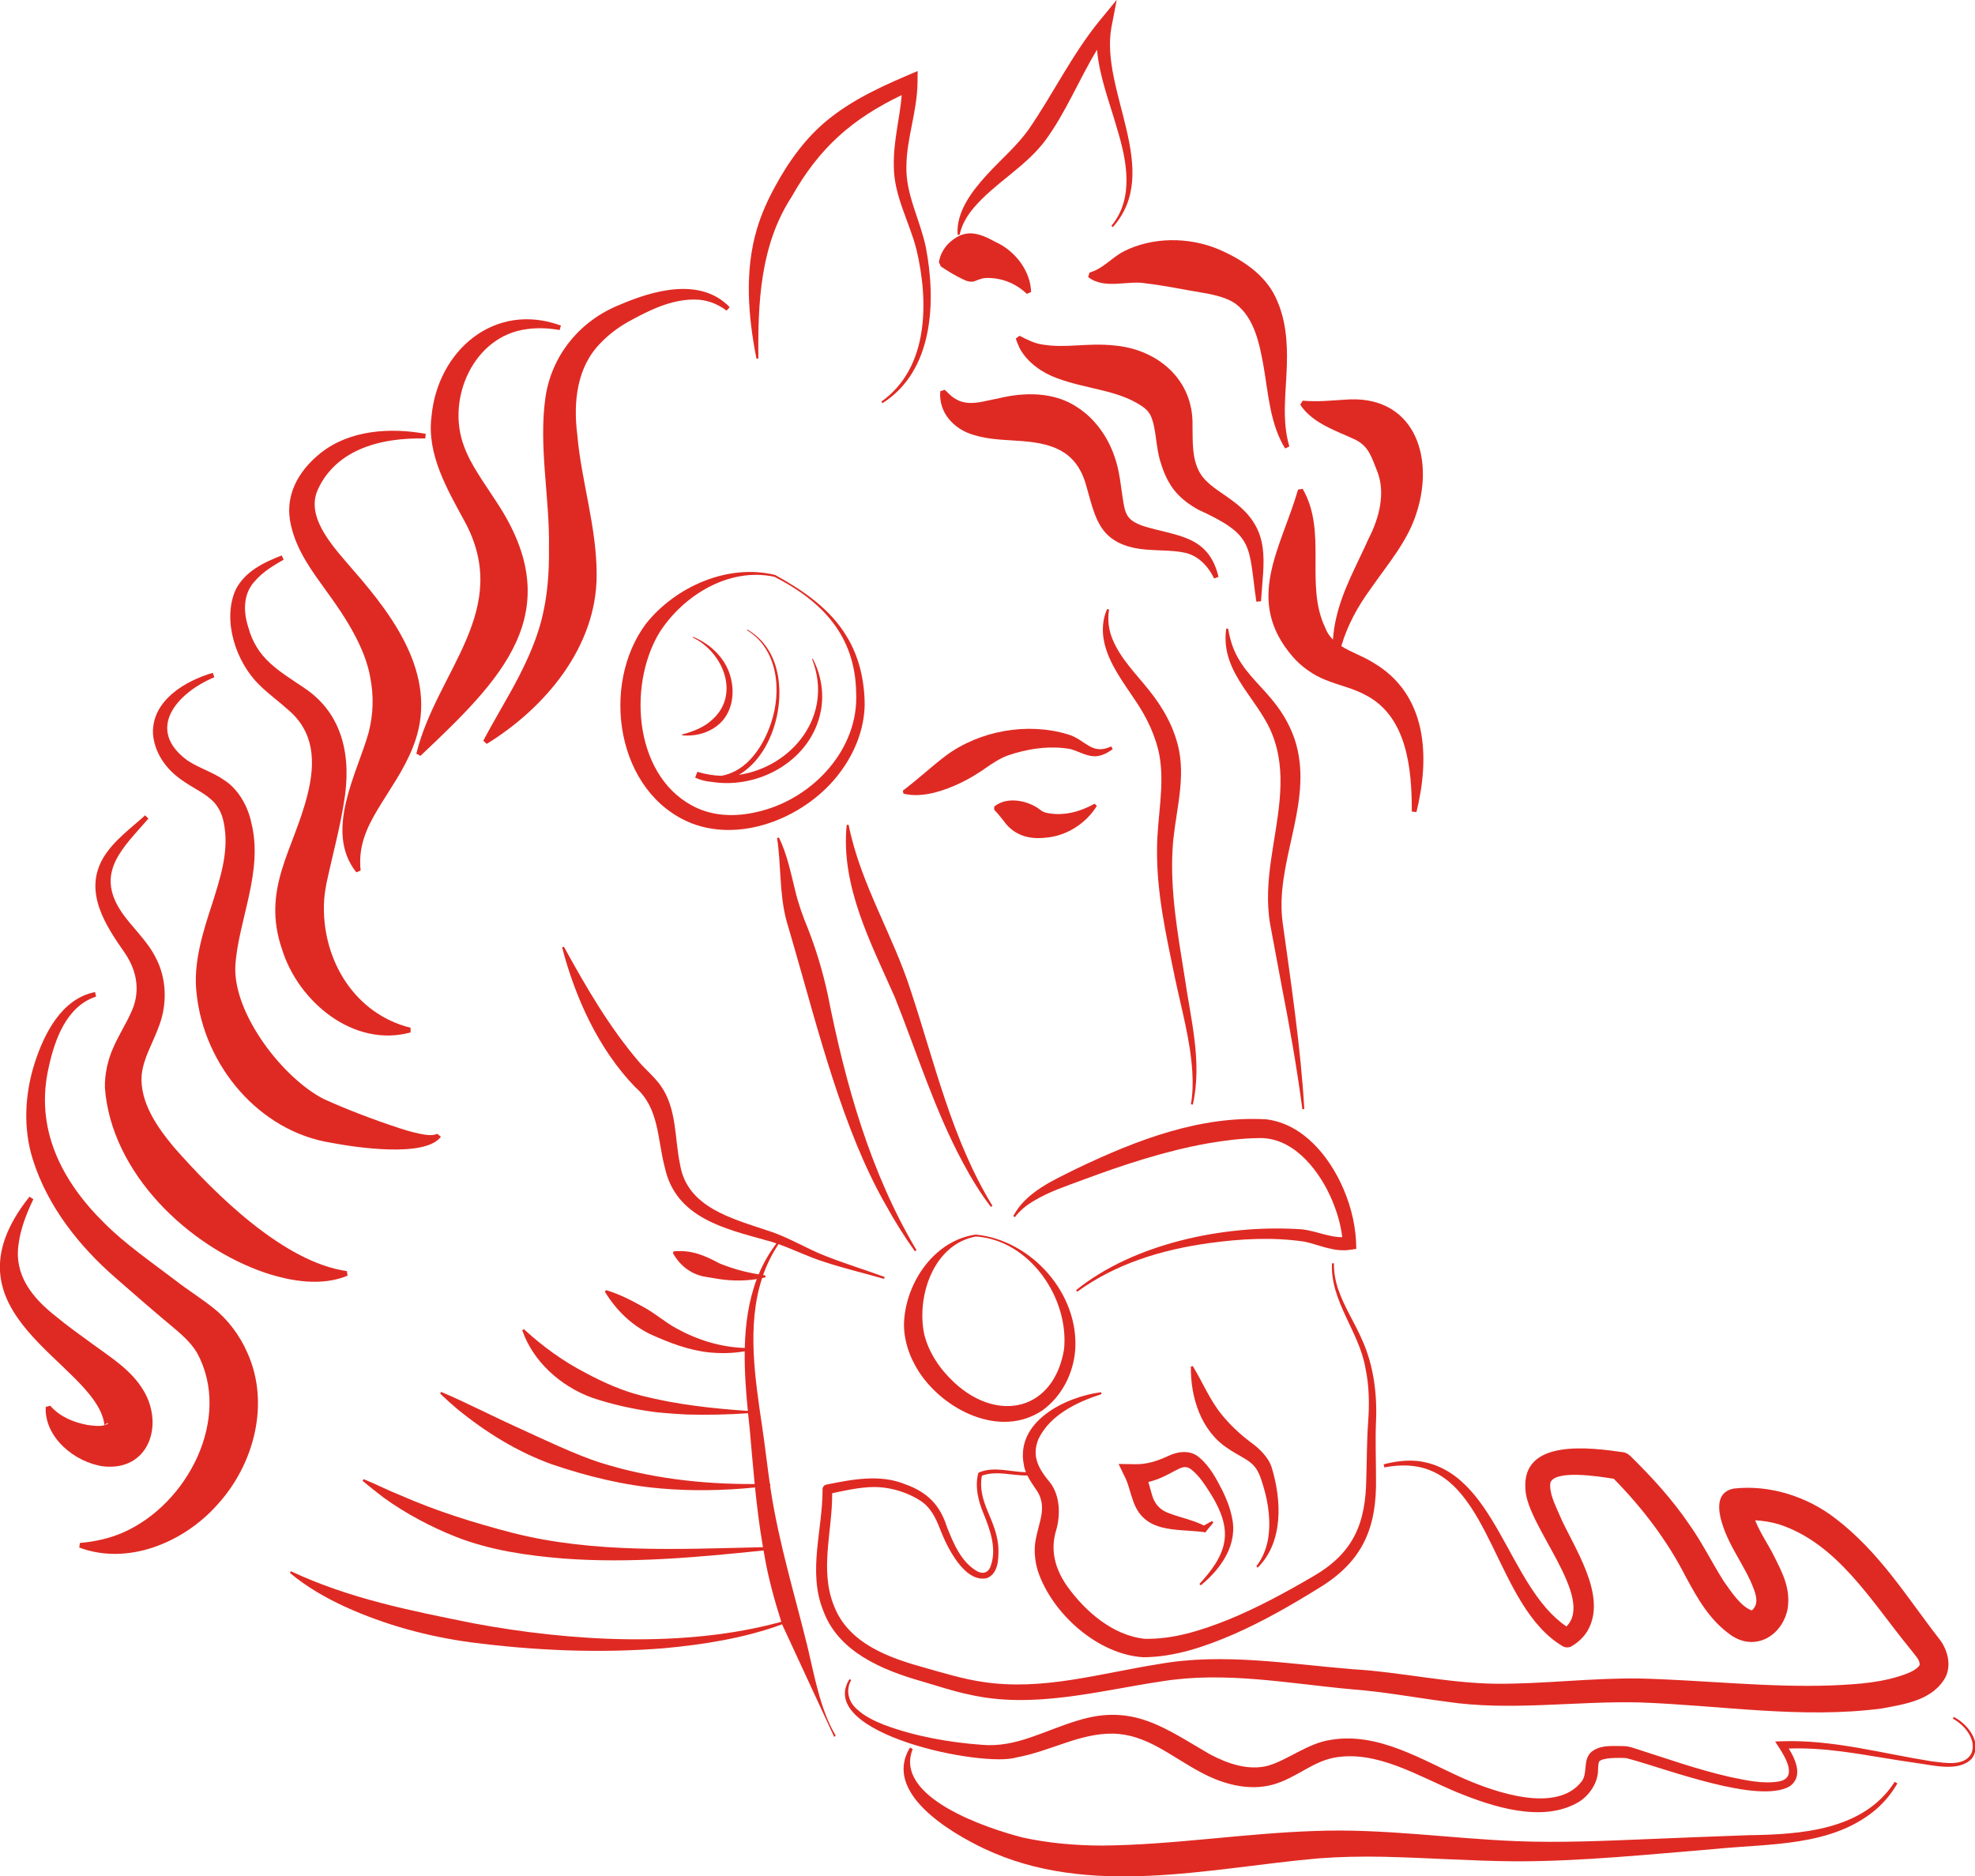 <?xml version="1.0" encoding="UTF-8" standalone="no"?>
<!-- Created with Inkscape (http://www.inkscape.org/) -->

<svg
   width="47.695mm"
   height="45.318mm"
   viewBox="0 0 47.695 45.318"
   version="1.1"
   id="svg1"
   inkscape:version="1.3 (0e150ed6c4, 2023-07-21)"
   sodipodi:docname="horse.svg"
   xmlns:inkscape="http://www.inkscape.org/namespaces/inkscape"
   xmlns:sodipodi="http://sodipodi.sourceforge.net/DTD/sodipodi-0.dtd"
   xmlns="http://www.w3.org/2000/svg"
   xmlns:svg="http://www.w3.org/2000/svg">
  <sodipodi:namedview
     id="namedview1"
     pagecolor="#505050"
     bordercolor="#ffffff"
     borderopacity="1"
     inkscape:showpageshadow="0"
     inkscape:pageopacity="0"
     inkscape:pagecheckerboard="1"
     inkscape:deskcolor="#505050"
     inkscape:document-units="mm"
     inkscape:zoom="1.617789"
     inkscape:cx="372.42187"
     inkscape:cy="433.30743"
     inkscape:window-width="3840"
     inkscape:window-height="2054"
     inkscape:window-x="-11"
     inkscape:window-y="-11"
     inkscape:window-maximized="1"
     inkscape:current-layer="layer1" />
  <defs
     id="defs1">
    <clipPath
       clipPathUnits="userSpaceOnUse"
       id="clipPath317">
      <path
         d="M 33,825 H 645 V 33 H 33 Z"
         transform="translate(-502.097,-142.106)"
         id="path317" />
    </clipPath>
    <clipPath
       clipPathUnits="userSpaceOnUse"
       id="clipPath319">
      <path
         d="M 33,825 H 645 V 33 H 33 Z"
         transform="translate(-516.101,-151.949)"
         id="path319" />
    </clipPath>
    <clipPath
       clipPathUnits="userSpaceOnUse"
       id="clipPath321">
      <path
         d="M 33,825 H 645 V 33 H 33 Z"
         transform="translate(-533.628,-154.332)"
         id="path321" />
    </clipPath>
    <clipPath
       clipPathUnits="userSpaceOnUse"
       id="clipPath323">
      <path
         d="M 33,825 H 645 V 33 H 33 Z"
         transform="translate(-552.353,-153.341)"
         id="path323" />
    </clipPath>
    <clipPath
       clipPathUnits="userSpaceOnUse"
       id="clipPath325">
      <path
         d="M 33,825 H 645 V 33 H 33 Z"
         transform="translate(-584.91,-160.445)"
         id="path325" />
    </clipPath>
    <clipPath
       clipPathUnits="userSpaceOnUse"
       id="clipPath327">
      <path
         d="M 33,825 H 645 V 33 H 33 Z"
         transform="translate(-588.19,-153.992)"
         id="path327" />
    </clipPath>
    <clipPath
       clipPathUnits="userSpaceOnUse"
       id="clipPath329">
      <path
         d="M 33,825 H 645 V 33 H 33 Z"
         transform="translate(-534.037,-131.626)"
         id="path329" />
    </clipPath>
    <clipPath
       clipPathUnits="userSpaceOnUse"
       id="clipPath331">
      <path
         d="M 33,825 H 645 V 33 H 33 Z"
         transform="translate(-552.691,-131.495)"
         id="path331" />
    </clipPath>
    <clipPath
       clipPathUnits="userSpaceOnUse"
       id="clipPath333">
      <path
         d="M 33,825 H 645 V 33 H 33 Z"
         transform="translate(-572.218,-133.765)"
         id="path333" />
    </clipPath>
    <clipPath
       clipPathUnits="userSpaceOnUse"
       id="clipPath335">
      <path
         d="M 33,825 H 645 V 33 H 33 Z"
         transform="translate(-585.036,-139.216)"
         id="path335" />
    </clipPath>
    <clipPath
       clipPathUnits="userSpaceOnUse"
       id="clipPath337">
      <path
         d="M 33,825 H 645 V 33 H 33 Z"
         transform="translate(-536.258,-142.611)"
         id="path337" />
    </clipPath>
    <clipPath
       clipPathUnits="userSpaceOnUse"
       id="clipPath339">
      <path
         d="M 33,825 H 645 V 33 H 33 Z"
         transform="translate(-513.4,-153.183)"
         id="path339" />
    </clipPath>
    <clipPath
       clipPathUnits="userSpaceOnUse"
       id="clipPath341">
      <path
         d="M 33,825 H 645 V 33 H 33 Z"
         transform="translate(-517.631,-135.799)"
         id="path341" />
    </clipPath>
    <clipPath
       clipPathUnits="userSpaceOnUse"
       id="clipPath189">
      <path
         d="M 33,825 H 645 V 33 H 33 Z"
         transform="translate(-145.68,-679.103)"
         id="path189" />
    </clipPath>
    <clipPath
       clipPathUnits="userSpaceOnUse"
       id="clipPath191">
      <path
         d="M 33,825 H 645 V 33 H 33 Z"
         transform="translate(-140.103,-675.676)"
         id="path191" />
    </clipPath>
    <clipPath
       clipPathUnits="userSpaceOnUse"
       id="clipPath193">
      <path
         d="M 33,825 H 645 V 33 H 33 Z"
         transform="translate(-146.166,-701.385)"
         id="path193" />
    </clipPath>
    <clipPath
       clipPathUnits="userSpaceOnUse"
       id="clipPath195">
      <path
         d="M 33,825 H 645 V 33 H 33 Z"
         transform="translate(-149.286,-703.375)"
         id="path195" />
    </clipPath>
    <clipPath
       clipPathUnits="userSpaceOnUse"
       id="clipPath197">
      <path
         d="M 33,825 H 645 V 33 H 33 Z"
         transform="translate(-137.718,-731.347)"
         id="path197" />
    </clipPath>
    <clipPath
       clipPathUnits="userSpaceOnUse"
       id="clipPath199">
      <path
         d="M 33,825 H 645 V 33 H 33 Z"
         transform="translate(-133.086,-729.032)"
         id="path199" />
    </clipPath>
    <clipPath
       clipPathUnits="userSpaceOnUse"
       id="clipPath201">
      <path
         d="M 33,825 H 645 V 33 H 33 Z"
         transform="translate(-131.055,-723.974)"
         id="path201" />
    </clipPath>
    <clipPath
       clipPathUnits="userSpaceOnUse"
       id="clipPath203">
      <path
         d="M 33,825 H 645 V 33 H 33 Z"
         transform="translate(-127.939,-696.75)"
         id="path203" />
    </clipPath>
    <clipPath
       clipPathUnits="userSpaceOnUse"
       id="clipPath205">
      <path
         d="M 33,825 H 645 V 33 H 33 Z"
         transform="translate(-114.361,-714.473)"
         id="path205" />
    </clipPath>
    <clipPath
       clipPathUnits="userSpaceOnUse"
       id="clipPath207">
      <path
         d="M 33,825 H 645 V 33 H 33 Z"
         transform="translate(-132.844,-686.944)"
         id="path207" />
    </clipPath>
    <clipPath
       clipPathUnits="userSpaceOnUse"
       id="clipPath209">
      <path
         d="M 33,825 H 645 V 33 H 33 Z"
         transform="translate(-113.023,-739.81)"
         id="path209" />
    </clipPath>
    <clipPath
       clipPathUnits="userSpaceOnUse"
       id="clipPath211">
      <path
         d="M 33,825 H 645 V 33 H 33 Z"
         transform="translate(-156.963,-723.705)"
         id="path211" />
    </clipPath>
    <clipPath
       clipPathUnits="userSpaceOnUse"
       id="clipPath213">
      <path
         d="M 33,825 H 645 V 33 H 33 Z"
         transform="translate(-147.974,-748.6)"
         id="path213" />
    </clipPath>
    <clipPath
       clipPathUnits="userSpaceOnUse"
       id="clipPath215">
      <path
         d="M 33,825 H 645 V 33 H 33 Z"
         transform="translate(-136.183,-763.756)"
         id="path215" />
    </clipPath>
    <clipPath
       clipPathUnits="userSpaceOnUse"
       id="clipPath217">
      <path
         d="M 33,825 H 645 V 33 H 33 Z"
         transform="translate(-120.411,-751.7)"
         id="path217" />
    </clipPath>
    <clipPath
       clipPathUnits="userSpaceOnUse"
       id="clipPath219">
      <path
         d="M 33,825 H 645 V 33 H 33 Z"
         transform="translate(-131.312,-755.723)"
         id="path219" />
    </clipPath>
    <clipPath
       clipPathUnits="userSpaceOnUse"
       id="clipPath221">
      <path
         d="M 33,825 H 645 V 33 H 33 Z"
         transform="translate(-124.672,-752.618)"
         id="path221" />
    </clipPath>
    <clipPath
       clipPathUnits="userSpaceOnUse"
       id="clipPath223">
      <path
         d="M 33,825 H 645 V 33 H 33 Z"
         transform="translate(-128.171,-762.726)"
         id="path223" />
    </clipPath>
    <clipPath
       clipPathUnits="userSpaceOnUse"
       id="clipPath225">
      <path
         d="M 33,825 H 645 V 33 H 33 Z"
         transform="translate(-107.528,-758.794)"
         id="path225" />
    </clipPath>
    <clipPath
       clipPathUnits="userSpaceOnUse"
       id="clipPath227">
      <path
         d="M 33,825 H 645 V 33 H 33 Z"
         transform="translate(-96.078,-756.77)"
         id="path227" />
    </clipPath>
    <clipPath
       clipPathUnits="userSpaceOnUse"
       id="clipPath229">
      <path
         d="M 33,825 H 645 V 33 H 33 Z"
         transform="translate(-84.585,-748.517)"
         id="path229" />
    </clipPath>
    <clipPath
       clipPathUnits="userSpaceOnUse"
       id="clipPath231">
      <path
         d="M 33,825 H 645 V 33 H 33 Z"
         transform="translate(-77.466,-739.538)"
         id="path231" />
    </clipPath>
    <clipPath
       clipPathUnits="userSpaceOnUse"
       id="clipPath233">
      <path
         d="M 33,825 H 645 V 33 H 33 Z"
         transform="translate(-72.817,-727.25)"
         id="path233" />
    </clipPath>
    <clipPath
       clipPathUnits="userSpaceOnUse"
       id="clipPath235">
      <path
         d="M 33,825 H 645 V 33 H 33 Z"
         transform="translate(-67.183,-704.806)"
         id="path235" />
    </clipPath>
    <clipPath
       clipPathUnits="userSpaceOnUse"
       id="clipPath237">
      <path
         d="M 33,825 H 645 V 33 H 33 Z"
         transform="translate(-68.42,-674.379)"
         id="path237" />
    </clipPath>
    <clipPath
       clipPathUnits="userSpaceOnUse"
       id="clipPath239">
      <path
         d="M 33,825 H 645 V 33 H 33 Z"
         transform="translate(-67.174,-681.731)"
         id="path239" />
    </clipPath>
    <clipPath
       clipPathUnits="userSpaceOnUse"
       id="clipPath241">
      <path
         d="M 33,825 H 645 V 33 H 33 Z"
         transform="translate(-116.203,-730.698)"
         id="path241" />
    </clipPath>
    <clipPath
       clipPathUnits="userSpaceOnUse"
       id="clipPath243">
      <path
         d="M 33,825 H 645 V 33 H 33 Z"
         transform="translate(-109.079,-729.608)"
         id="path243" />
    </clipPath>
    <clipPath
       clipPathUnits="userSpaceOnUse"
       id="clipPath245">
      <path
         d="M 33,825 H 645 V 33 H 33 Z"
         transform="translate(-188.825,-662.334)"
         id="path245" />
    </clipPath>
    <clipPath
       clipPathUnits="userSpaceOnUse"
       id="clipPath247">
      <path
         d="M 33,825 H 645 V 33 H 33 Z"
         transform="translate(-118.269,-664.278)"
         id="path247" />
    </clipPath>
    <clipPath
       clipPathUnits="userSpaceOnUse"
       id="clipPath249">
      <path
         d="M 33,825 H 645 V 33 H 33 Z"
         transform="translate(-122.482,-659.561)"
         id="path249" />
    </clipPath>
    <clipPath
       clipPathUnits="userSpaceOnUse"
       id="clipPath251">
      <path
         d="M 33,825 H 645 V 33 H 33 Z"
         transform="translate(-113.538,-668.094)"
         id="path251" />
    </clipPath>
  </defs>
  <g
     inkscape:label="Layer 1"
     inkscape:groupmode="layer"
     id="layer1"
     transform="translate(-6.615,-33.867)">
    <path
       id="path188"
       d="m 0,0 c -0.387,0.349 -1.038,0.621 -1.629,1.035 -1.84,1.198 -2.559,3.505 -2.527,5.599 l 0.128,0.036 c 0.68,-1.111 1.169,-2.329 1.97,-3.307 0.573,-0.71 1.228,-1.329 1.973,-1.892 0.57,-0.403 1.23,-1.023 1.454,-1.73 0.688,-2.232 0.818,-5.106 -0.951,-6.863 l -0.097,0.091 c 0.404,0.516 0.652,1.123 0.783,1.746 0.232,1.258 0.053,2.566 -0.317,3.78 C 0.614,-0.937 0.439,-0.379 0,0"
       style="fill:#df2a23;fill-opacity:1;fill-rule:nonzero;stroke:none"
       transform="matrix(0.353,0,0,-0.353,36.841,69.215)"
       clip-path="url(#clipPath189)" />
    <path
       id="path190"
       d="m 0,0 c 0.764,-0.286 1.548,-0.433 2.312,-0.813 0.19,0.114 0.377,0.198 0.552,0.305 L 2.956,-0.603 C 2.803,-0.828 2.605,-1.017 2.472,-1.209 L 2.418,-1.285 c 0,0 -0.17,0.03 -0.17,0.03 -1.879,0.231 -4.033,-0.109 -4.788,2.152 -0.217,0.6 -0.309,1.096 -0.505,1.503 l -0.481,0.998 c 0,0 1.076,-0.015 1.076,-0.015 0.793,-0.029 1.531,0.198 2.268,0.539 C 0.475,4.248 1.364,4.396 1.985,3.85 2.74,3.219 3.162,2.379 3.592,1.547 3.854,1.003 4.086,0.432 4.213,-0.178 4.68,-2.082 3.496,-3.764 2.094,-4.909 l -0.091,0.097 c 0.751,0.825 1.511,1.769 1.701,2.88 0.19,1.08 -0.249,2.143 -0.813,3.101 C 2.468,1.84 2.023,2.589 1.404,3.052 1.014,3.321 0.729,3.134 0.295,2.914 0.048,2.783 -0.225,2.633 -0.516,2.503 -0.822,2.361 -1.151,2.247 -1.491,2.164 -1.397,1.861 -1.328,1.575 -1.256,1.333 -1.073,0.65 -0.68,0.218 0,0"
       style="fill:#df2a23;fill-opacity:1;fill-rule:nonzero;stroke:none"
       transform="matrix(0.353,0,0,-0.353,34.873,70.425)"
       clip-path="url(#clipPath191)" />
    <path
       id="path192"
       d="m 0,0 c -1.158,-0.013 -2.321,-0.159 -3.48,-0.36 -2.905,-0.516 -5.783,-1.468 -8.577,-2.507 -1.125,-0.42 -2.258,-0.792 -3.286,-1.403 -0.509,-0.296 -0.976,-0.661 -1.337,-1.136 0,0 -0.114,0.067 -0.114,0.067 0.886,1.677 2.785,2.469 4.393,3.277 4.02,1.918 8.388,3.61 12.926,3.346 2.537,-0.319 4.335,-2.573 5.272,-4.761 0.556,-1.287 0.874,-2.684 0.879,-4.105 0,0 -0.396,-0.056 -0.396,-0.056 -1.098,-0.182 -2.115,0.324 -3.13,0.55 -2.17,0.326 -4.39,0.202 -6.569,-0.101 -3.194,-0.442 -6.366,-1.401 -8.997,-3.323 0,0 -0.081,0.105 -0.081,0.105 3.964,3.206 10.129,4.472 15.149,4.183 1.036,-0.015 2.045,-0.563 3.064,-0.555 -0.121,0.989 -0.43,1.97 -0.855,2.882 C 3.958,-1.972 2.252,0.073 0,0"
       style="fill:#df2a23;fill-opacity:1;fill-rule:nonzero;stroke:none"
       transform="matrix(0.353,0,0,-0.353,37.012,61.355)"
       clip-path="url(#clipPath193)" />
    <path
       id="path194"
       d="m 0,0 -0.132,-0.012 c -0.374,2.829 -0.867,5.634 -1.416,8.434 l -0.786,4.211 c -0.258,1.481 -0.146,2.981 0.059,4.414 0.383,2.713 1.102,5.514 0.246,8.129 -0.83,2.746 -3.757,4.506 -3.314,7.691 l 0.133,0.003 c 0.115,-0.704 0.32,-1.373 0.652,-1.963 0.678,-1.244 1.792,-2.121 2.653,-3.281 0.69,-0.911 1.227,-1.992 1.46,-3.117 C 0.399,20.554 -2.011,16.695 -1.482,12.768 -0.914,8.664 -0.235,4.115 0,0"
       style="fill:#df2a23;fill-opacity:1;fill-rule:nonzero;stroke:none"
       transform="matrix(0.353,0,0,-0.353,38.113,60.653)"
       clip-path="url(#clipPath195)" />
    <path
       id="path196"
       d="M 0,0 C -0.814,1.232 -1.793,2.48 -2.127,3.984 -2.295,4.75 -2.246,5.575 -1.923,6.26 L -1.796,6.221 C -1.916,5.499 -1.814,4.793 -1.547,4.16 -0.991,2.837 0.044,1.824 0.945,0.694 c 0.981,-1.222 1.761,-2.611 2.06,-4.177 0.419,-2.253 -0.356,-4.565 -0.457,-6.725 -0.163,-2.861 0.354,-5.757 0.818,-8.657 0.41,-2.88 1.231,-5.876 0.567,-8.79 l -0.13,0.028 c 0.127,0.717 0.142,1.448 0.099,2.173 -0.129,2.202 -0.735,4.307 -1.19,6.47 -0.589,2.865 -1.258,5.78 -1.226,8.812 0.004,2.151 0.545,4.327 0.16,6.436 C 1.387,-2.405 0.77,-1.13 0,0"
       style="fill:#df2a23;fill-opacity:1;fill-rule:nonzero;stroke:none"
       transform="matrix(0.353,0,0,-0.353,34.032,50.785)"
       clip-path="url(#clipPath197)" />
    <path
       id="path198"
       d="M 0,0 C 1.202,-0.334 1.624,-1.468 2.978,-0.831 L 3.085,-1.015 C 2.819,-1.209 2.523,-1.39 2.158,-1.47 1.469,-1.631 0.794,-1.172 0.199,-1.012 c -1.419,0.26 -2.996,0.021 -4.33,-0.45 -0.525,-0.202 -1.015,-0.521 -1.504,-0.865 -1.037,-0.729 -2.206,-1.336 -3.486,-1.666 -0.675,-0.165 -1.41,-0.243 -2.112,-0.07 l -0.041,0.208 c 1.074,0.81 1.888,1.59 2.936,2.388 C -6.026,0.247 -2.766,0.833 0,0"
       style="fill:#df2a23;fill-opacity:1;fill-rule:nonzero;stroke:none"
       transform="matrix(0.353,0,0,-0.353,32.398,51.602)"
       clip-path="url(#clipPath199)" />
    <path
       id="path200"
       d="m 0,0 c 0.198,-0.148 0.332,-0.265 0.584,-0.321 1.135,-0.238 2.26,0.055 3.295,0.626 L 4.027,0.153 C 3.303,-1.036 1.951,-1.913 0.525,-2.02 c -1.164,-0.137 -2.182,0.181 -2.86,1.132 -0.184,0.229 -0.36,0.472 -0.659,0.778 V 0.103 C -2.16,0.811 -0.783,0.532 0,0"
       style="fill:#df2a23;fill-opacity:1;fill-rule:nonzero;stroke:none"
       transform="matrix(0.353,0,0,-0.353,31.681,53.386)"
       clip-path="url(#clipPath201)" />
    <path
       id="path202"
       d="m 0,0 -0.109,-0.076 c -0.714,0.933 -1.329,1.941 -1.884,2.978 -1.953,3.611 -3.168,7.565 -4.681,11.354 -1.632,3.708 -3.719,7.618 -3.298,11.806 0,0 0.133,0.004 0.133,0.004 0.806,-4.04 3.025,-7.495 4.265,-11.391 C -3.929,9.701 -2.761,4.505 0,0"
       style="fill:#df2a23;fill-opacity:1;fill-rule:nonzero;stroke:none"
       transform="matrix(0.353,0,0,-0.353,30.582,62.99)"
       clip-path="url(#clipPath203)" />
    <path
       id="path204"
       d="M 0,0 C -0.148,0.542 -0.371,1.252 -0.524,1.798 -1.019,3.665 -0.878,5.577 -1.165,7.449 L -1.039,7.49 C -0.478,6.341 -0.226,5.065 0.07,3.877 0.276,3.001 0.591,2.108 0.931,1.294 1.504,-0.167 1.968,-1.705 2.297,-3.235 3.496,-9.307 5.187,-15.391 8.374,-20.748 l -0.111,-0.074 c -0.731,1.017 -1.394,2.084 -1.999,3.183 C 3.331,-12.515 1.64,-5.667 0,0"
       style="fill:#df2a23;fill-opacity:1;fill-rule:nonzero;stroke:none"
       transform="matrix(0.353,0,0,-0.353,25.792,56.738)"
       clip-path="url(#clipPath205)" />
    <path
       id="path206"
       d="m 0,0 c -0.685,-4.18 -4.466,-5.073 -7.467,-2.335 -1.001,0.914 -1.79,2.079 -2.1,3.341 -0.546,2.583 0.621,6.162 3.533,6.694 C -2.364,7.461 0.34,3.511 0,0 m 0.76,-0.074 c 0.273,3.863 -2.991,7.529 -6.801,7.907 -2.784,-0.392 -4.701,-3.154 -4.9,-5.846 -0.088,-1.241 0.343,-2.507 1.002,-3.531 1.708,-2.638 5.576,-4.594 8.46,-2.649 1.331,0.968 2.111,2.514 2.239,4.119"
       style="fill:#df2a23;fill-opacity:1;fill-rule:nonzero;stroke:none"
       transform="matrix(0.353,0,0,-0.353,32.312,66.45)"
       clip-path="url(#clipPath207)" />
    <path
       id="path208"
       d="m 0,0 c 3.305,-1.69 5.528,-4.072 5.583,-7.95 0.179,-3.811 -2.898,-7.122 -6.456,-8.056 -1.45,-0.393 -3.004,-0.443 -4.376,0.163 -4.316,1.921 -4.859,8.293 -2.643,12.002 C -6.276,-1.279 -3.108,0.681 0,0 m 0.048,0.124 c -3.213,0.801 -6.812,-0.78 -8.843,-3.331 -3.138,-4.196 -2.045,-11.599 3.129,-13.66 3.562,-1.369 7.949,0.525 10.139,3.476 1.004,1.332 1.665,2.961 1.692,4.643 C 6.159,-7.11 5.78,-5.432 4.911,-4.037 3.775,-2.165 1.924,-0.912 0.048,0.124"
       style="fill:#df2a23;fill-opacity:1;fill-rule:nonzero;stroke:none"
       transform="matrix(0.353,0,0,-0.353,25.32,47.799)"
       clip-path="url(#clipPath209)" />
    <path
       id="path210"
       d="m 0,0 c 0,0 -0.317,0.037 -0.317,0.037 0.004,2.871 -0.306,6.433 -3.073,7.922 -0.948,0.535 -1.811,0.664 -2.891,1.109 -0.757,0.302 -1.578,0.869 -2.156,1.533 -3.38,3.876 -0.83,7.417 0.339,11.467 l 0.315,0.048 c 1.706,-2.957 0.133,-6.544 1.535,-9.482 0.124,-0.337 0.31,-0.606 0.536,-0.832 0.035,0.49 0.106,0.977 0.218,1.456 0.428,1.929 1.44,3.689 2.22,5.45 0.73,1.406 1.185,3.158 0.575,4.652 -0.362,0.888 -0.542,1.628 -1.434,2.097 -1.266,0.608 -2.981,1.122 -3.815,2.419 l 0.166,0.272 c 1.044,-0.085 1.869,0.007 2.835,0.067 4.709,0.415 6.218,-3.786 4.97,-7.692 -0.59,-1.967 -2.006,-3.578 -3.134,-5.216 C -4.01,14.083 -4.72,12.79 -5.14,11.355 -4.478,10.938 -3.668,10.672 -2.977,10.238 0.771,8.055 0.928,3.749 0,0"
       style="fill:#df2a23;fill-opacity:1;fill-rule:nonzero;stroke:none"
       transform="matrix(0.353,0,0,-0.353,40.821,53.481)"
       clip-path="url(#clipPath211)" />
    <path
       id="path212"
       d="m 0,0 c -1.027,1.664 -1.153,3.754 -1.472,5.609 -0.273,1.53 -0.628,3.333 -1.923,4.298 -0.533,0.38 -1.339,0.588 -2.146,0.731 -1.316,0.209 -2.638,0.504 -3.968,0.655 -1.231,0.24 -2.831,-0.447 -3.966,0.436 l 0.092,0.306 c 0.973,0.286 1.44,0.976 2.361,1.46 1.948,0.98 4.395,0.982 6.411,0.158 1.564,-0.663 3.212,-1.704 3.959,-3.311 C 0.055,8.87 0.163,7.29 0.118,5.708 0.065,3.812 -0.249,1.965 0.288,0.137 Z"
       style="fill:#df2a23;fill-opacity:1;fill-rule:nonzero;stroke:none"
       transform="matrix(0.353,0,0,-0.353,37.65,44.699)"
       clip-path="url(#clipPath213)" />
    <path
       id="path214"
       d="M 0,0 C 0,0 -0.1,0.087 -0.1,0.087 1.471,1.975 0.95,4.564 0.29,6.728 -0.216,8.511 -0.922,10.273 -1.083,12.135 -2.327,10.094 -3.209,7.835 -4.664,5.871 -6.055,4.063 -8.061,3.026 -9.512,1.327 -9.964,0.793 -10.329,0.185 -10.489,-0.528 l -0.133,0.008 c -0.106,1.558 0.964,2.946 1.948,4.038 0.957,1.055 2.101,2.022 2.902,3.149 1.648,2.381 2.948,5.087 4.806,7.384 l 1.23,1.498 c 0,0 -0.363,-1.88 -0.363,-1.88 C -0.89,9.312 3.425,3.857 0,0"
       style="fill:#df2a23;fill-opacity:1;fill-rule:nonzero;stroke:none"
       transform="matrix(0.353,0,0,-0.353,33.49,39.352)"
       clip-path="url(#clipPath215)" />
    <path
       id="path216"
       d="m 0,0 -0.074,0.111 c 3.271,2.313 3.239,6.898 2.394,10.425 -0.471,1.846 -1.538,3.666 -1.542,5.645 -0.048,1.724 0.42,3.352 0.538,4.9 -3.379,-1.63 -5.623,-3.57 -7.543,-6.982 -2.13,-3.281 -2.304,-7.205 -2.262,-11.039 0,0 -0.132,-0.013 -0.132,-0.013 -0.57,2.89 -0.83,6.007 0.042,8.903 0.287,0.974 0.719,1.932 1.194,2.803 0.952,1.775 2.173,3.483 3.78,4.744 1.806,1.433 3.918,2.343 6.012,3.229 L 2.398,21.928 C 2.374,19.942 1.647,18.118 1.637,16.191 1.589,14.279 2.569,12.56 2.964,10.683 3.679,6.996 3.509,2.221 0,0"
       style="fill:#df2a23;fill-opacity:1;fill-rule:nonzero;stroke:none"
       transform="matrix(0.353,0,0,-0.353,27.926,43.605)"
       clip-path="url(#clipPath217)" />
    <path
       id="path218"
       d="m 0,0 c 1.691,-0.287 3.049,0.128 4.956,-0.07 2.975,-0.259 5.437,-2.336 5.359,-5.481 0.022,-1.135 -0.048,-2.238 0.492,-3.212 0.49,-0.858 1.494,-1.342 2.332,-1.999 2.6,-1.944 2.037,-4.07 1.862,-6.812 0,0 -0.317,-0.028 -0.317,-0.028 -0.567,3.896 -0.086,4.511 -3.962,6.291 -0.554,0.303 -1.157,0.72 -1.635,1.309 -0.45,0.56 -0.747,1.246 -0.95,1.927 -0.35,1.042 -0.285,2.371 -0.695,3.227 -0.162,0.299 -0.35,0.472 -0.661,0.675 -1.663,1.072 -3.662,1.101 -5.74,1.864 -1.005,0.369 -2.013,1.062 -2.543,2.034 -0.093,0.209 -0.206,0.465 -0.27,0.677 l 0.255,0.191 C -0.973,0.308 -0.502,0.082 0,0"
       style="fill:#df2a23;fill-opacity:1;fill-rule:nonzero;stroke:none"
       transform="matrix(0.353,0,0,-0.353,31.772,42.186)"
       clip-path="url(#clipPath219)" />
    <path
       id="path220"
       d="m 0,0 c 0.108,-0.097 0.2,-0.193 0.297,-0.282 0.206,-0.211 0.458,-0.37 0.721,-0.485 0.867,-0.322 1.696,0.009 2.623,0.169 1.772,0.446 3.879,0.481 5.491,-0.64 1.148,-0.753 1.993,-1.958 2.443,-3.211 0.412,-1.091 0.476,-2.252 0.657,-3.293 0.145,-0.939 0.427,-1.243 1.317,-1.571 2.3,-0.725 4.486,-0.593 5.184,-3.488 0,0 -0.299,-0.109 -0.3,-0.109 -0.439,0.889 -1.135,1.613 -2.118,1.782 -1.513,0.301 -3.541,-0.139 -5.007,1.05 -0.993,0.809 -1.25,2.246 -1.58,3.353 -0.606,2.385 -2.113,3.029 -4.4,3.211 -1.066,0.092 -2.224,0.073 -3.354,0.424 -1.352,0.393 -2.407,1.533 -2.277,2.99 z"
       style="fill:#df2a23;fill-opacity:1;fill-rule:nonzero;stroke:none"
       transform="matrix(0.353,0,0,-0.353,29.429,43.281)"
       clip-path="url(#clipPath221)" />
    <path
       id="path222"
       d="m 0,0 c 1.331,-0.601 2.374,-1.983 2.412,-3.412 0,0 -0.291,-0.128 -0.291,-0.128 -0.816,0.771 -1.789,1.116 -2.817,1.087 -0.205,-0.006 -0.477,-0.107 -0.666,-0.186 -0.332,-0.154 -0.638,-0.029 -0.952,0.126 -0.504,0.245 -0.94,0.509 -1.452,0.851 l -0.131,0.291 c 0.086,0.494 0.301,0.888 0.62,1.24 C -2.155,0.964 -1.234,0.677 0,0"
       style="fill:#df2a23;fill-opacity:1;fill-rule:nonzero;stroke:none"
       transform="matrix(0.353,0,0,-0.353,30.664,39.715)"
       clip-path="url(#clipPath223)" />
    <path
       id="path224"
       d="m 0,0 c -1.61,0.01 -3.132,-0.757 -4.526,-1.524 -0.692,-0.394 -1.322,-0.865 -1.843,-1.412 -1.673,-1.648 -1.917,-4.09 -1.633,-6.314 0.274,-3.18 1.327,-6.299 1.325,-9.576 0.011,-4.929 -3.523,-9.117 -7.522,-11.577 l -0.233,0.218 c 0.814,1.547 1.71,2.982 2.449,4.423 0.632,1.237 1.161,2.446 1.514,3.767 0.429,1.641 0.554,3.324 0.528,5.017 0.07,3.344 -0.728,6.933 -0.233,10.326 0.44,2.889 2.388,5.221 5.073,6.294 2.311,0.994 5.529,1.907 7.526,-0.164 L 2.211,-0.758 C 1.561,-0.265 0.788,0.01 0,0"
       style="fill:#df2a23;fill-opacity:1;fill-rule:nonzero;stroke:none"
       transform="matrix(0.353,0,0,-0.353,23.381,41.102)"
       clip-path="url(#clipPath225)" />
    <path
       id="path226"
       d="m 0,0 c -3.658,-0.455 -5.546,-4.778 -4.307,-8.018 0.449,-1.26 1.335,-2.432 2.208,-3.789 5.052,-7.6 0.306,-12.189 -5.192,-17.392 0,0 -0.28,0.152 -0.28,0.152 1.391,5.682 6.646,9.823 3.266,15.962 -1.156,2.128 -2.561,4.529 -2.23,7.096 0.41,4.532 4.332,7.894 8.853,6.232 L 2.232,-0.064 C 1.482,0.07 0.726,0.104 0,0"
       style="fill:#df2a23;fill-opacity:1;fill-rule:nonzero;stroke:none"
       transform="matrix(0.353,0,0,-0.353,19.342,41.816)"
       clip-path="url(#clipPath227)" />
    <path
       id="path228"
       d="m 0,0 c -1.317,-0.582 -2.392,-1.604 -2.907,-2.939 -0.657,-1.899 1.293,-3.873 2.541,-5.345 2.872,-3.283 5.913,-7.462 4.039,-12.09 -0.635,-1.602 -1.59,-2.878 -2.419,-4.271 -0.757,-1.267 -1.322,-2.522 -1.149,-4.152 0,0 -0.294,-0.123 -0.294,-0.123 -2.244,2.815 0.084,6.833 0.84,9.561 0.322,1.265 0.362,2.473 0.113,3.777 -0.353,2.029 -1.686,4.108 -2.959,5.847 -0.989,1.378 -2.052,2.766 -2.458,4.527 -0.494,2.001 0.464,3.731 2.003,4.964 2.014,1.616 4.827,1.763 7.208,1.329 L 4.526,0.768 C 2.988,0.799 1.395,0.622 0,0"
       style="fill:#df2a23;fill-opacity:1;fill-rule:nonzero;stroke:none"
       transform="matrix(0.353,0,0,-0.353,15.287,44.728)"
       clip-path="url(#clipPath229)" />
    <path
       id="path230"
       d="m 0,0 c -0.825,-0.862 -0.815,-2.078 -0.476,-3.148 0.594,-2.196 2.058,-2.973 3.865,-4.198 2.682,-1.804 3.207,-4.814 2.688,-7.81 -0.281,-1.785 -0.749,-3.487 -1.091,-5.061 -0.166,-0.693 -0.274,-1.374 -0.28,-2.083 -0.046,-3.679 2.091,-7.32 5.925,-8.277 0,0 0.006,-0.319 0.006,-0.319 -3.878,-1.072 -7.682,2.08 -8.801,5.7 -1.406,4.135 0.789,6.755 1.738,10.527 0.589,2.316 0.464,4.362 -1.349,5.877 -0.572,0.519 -1.287,1.031 -1.95,1.684 -1.576,1.542 -2.534,4.383 -1.617,6.479 0.621,1.261 1.927,1.888 3.16,2.367 L 1.952,1.449 C 1.249,1.05 0.523,0.606 0,0"
       style="fill:#df2a23;fill-opacity:1;fill-rule:nonzero;stroke:none"
       transform="matrix(0.353,0,0,-0.353,12.776,47.896)"
       clip-path="url(#clipPath231)" />
    <path
       id="path232"
       d="m 0,0 c 0.784,-0.535 1.709,-0.779 2.55,-1.37 0.955,-0.614 1.616,-1.811 1.832,-2.888 0.857,-3.347 -0.912,-6.74 -1.091,-9.838 -0.136,-3.263 3.249,-7.646 6.053,-9.082 1.634,-0.739 3.465,-1.435 5.196,-2.001 0.443,-0.148 0.89,-0.268 1.334,-0.366 0.397,-0.075 0.871,-0.178 1.231,-0.013 0,0 0.25,-0.198 0.25,-0.198 -1.068,-1.453 -5.849,-0.73 -7.493,-0.416 -4.963,0.78 -8.708,5.311 -9.218,10.195 -0.261,2.081 0.444,4.271 1.072,6.182 0.539,1.712 1.098,3.425 0.844,5.178 -0.1,0.771 -0.351,1.466 -0.975,1.978 -0.584,0.524 -1.532,0.898 -2.378,1.608 -0.844,0.712 -1.469,1.711 -1.55,2.871 -0.07,2.258 2.213,3.6 4.092,4.143 0,0 0.107,-0.3 0.107,-0.3 C -0.72,4.605 -2.872,2.118 0,0"
       style="fill:#df2a23;fill-opacity:1;fill-rule:nonzero;stroke:none"
       transform="matrix(0.353,0,0,-0.353,11.136,52.23)"
       clip-path="url(#clipPath233)" />
    <path
       id="path234"
       d="M 0,0 C -0.028,0.927 0.193,1.927 0.562,2.749 0.966,3.671 1.447,4.41 1.756,5.105 2.434,6.48 2.252,7.921 1.379,9.221 c -1.312,1.88 -2.89,4.205 -1.476,6.566 0.72,1.179 1.865,1.981 2.844,2.878 0,0 0.229,-0.222 0.229,-0.222 C 1.273,16.471 -0.666,14.814 1.076,12.141 1.736,11.107 2.889,10.126 3.483,8.908 4.216,7.523 4.268,5.784 3.729,4.33 3.256,2.998 2.645,2.119 2.51,0.881 c -0.122,-1.852 1.049,-3.532 2.215,-4.93 2.79,-3.184 7.514,-7.869 11.823,-8.469 0,0 0.053,-0.314 0.053,-0.314 -1.762,-0.733 -3.824,-0.394 -5.587,0.181 C 5.715,-10.864 0.441,-5.819 0,0"
       style="fill:#df2a23;fill-opacity:1;fill-rule:nonzero;stroke:none"
       transform="matrix(0.353,0,0,-0.353,9.149,60.148)"
       clip-path="url(#clipPath235)" />
    <path
       id="path236"
       d="m 0,0 c 4.423,1.932 7.481,7.833 5.076,12.279 -0.452,0.767 -1.147,1.347 -1.878,1.956 -1.249,1.042 -2.416,2.067 -3.655,3.146 -2.505,2.17 -4.68,4.891 -5.703,8.12 -0.687,2.143 -0.559,4.523 0.125,6.639 0.651,2.017 1.845,4.386 4.124,4.841 0,0 0.071,-0.311 0.071,-0.311 -2.001,-0.651 -2.813,-2.892 -3.229,-4.782 -0.986,-4.209 0.834,-7.812 3.808,-10.73 C 0.138,19.755 1.858,18.567 3.561,17.274 4.456,16.572 5.273,16.091 6.185,15.359 7.163,14.595 8.001,13.473 8.506,12.308 10.087,8.824 8.955,4.635 6.46,1.911 4.177,-0.672 0.341,-2.281 -2.993,-1.025 l 0.048,0.315 C -1.884,-0.622 -0.897,-0.393 0,0"
       style="fill:#df2a23;fill-opacity:1;fill-rule:nonzero;stroke:none"
       transform="matrix(0.353,0,0,-0.353,9.585,70.882)"
       clip-path="url(#clipPath237)" />
    <path
       id="path238"
       d="M 0,0 C 0.012,0.011 0.03,0.034 0.063,0.067 0.138,0.137 0.249,0.163 0.236,0.123 0.174,0.066 0.092,0.028 0,0 M -0.009,-0.003 C -0.336,-0.099 -0.806,-0.04 -1.185,0.013 -2.117,0.183 -3.083,0.578 -3.733,1.332 L -4.04,1.248 c -0.103,-2.081 1.983,-3.795 3.941,-4.068 3.078,-0.337 4.159,2.774 2.775,5.148 -0.826,1.418 -2.23,2.283 -3.47,3.192 -0.897,0.652 -1.78,1.28 -2.581,1.947 -1.602,1.264 -2.855,2.823 -2.515,4.962 0.135,1.017 0.53,2.043 1.006,3.029 l -0.269,0.171 C -11.54,7.598 -0.815,4.347 -0.047,0.18 -0.025,0.106 -0.04,0.076 -0.022,0.029 c 0.003,-0.025 0.006,-0.033 0.013,-0.032"
       style="fill:#df2a23;fill-opacity:1;fill-rule:nonzero;stroke:none"
       transform="matrix(0.353,0,0,-0.353,9.145,68.288)"
       clip-path="url(#clipPath239)" />
    <path
       id="path240"
       d="m 0,0 c -0.603,-3.405 -4.205,-5.446 -7.475,-4.922 -0.393,0.027 -0.782,0.129 -1.136,0.292 0,0 0.156,0.397 0.156,0.397 0.536,-0.165 1.078,-0.251 1.614,-0.273 0.012,0.001 0.024,0.002 0.036,0.004 1.752,0.309 2.854,2.009 3.386,3.608 0.743,2.173 0.483,5.055 -1.645,6.35 l 0.027,0.045 c 0.52,-0.303 0.976,-0.72 1.32,-1.218 1.724,-2.452 0.781,-7.153 -1.904,-8.724 3.611,0.534 6.525,4.031 5.008,7.926 0,0 0.048,0.021 0.048,0.021 C -0.008,2.443 0.214,1.194 0,0"
       style="fill:#df2a23;fill-opacity:1;fill-rule:nonzero;stroke:none"
       transform="matrix(0.353,0,0,-0.353,26.442,51.014)"
       clip-path="url(#clipPath241)" />
    <path
       id="path242"
       d="m 0,0 c -0.696,-0.539 -1.578,-0.724 -2.386,-0.646 l -0.005,0.053 c 0.78,0.213 1.51,0.499 2.05,1.001 1.957,1.713 0.782,4.625 -1.315,5.641 l 0.022,0.048 C -0.891,5.788 -0.205,5.298 0.296,4.635 1.325,3.323 1.426,1.091 0,0"
       style="fill:#df2a23;fill-opacity:1;fill-rule:nonzero;stroke:none"
       transform="matrix(0.353,0,0,-0.353,23.929,51.399)"
       clip-path="url(#clipPath243)" />
    <path
       id="path244"
       d="m 0,0 c -5.489,-0.725 -11.113,0.224 -16.585,0.414 -4.343,0.108 -8.86,-0.607 -13.219,0.052 -2.209,0.29 -4.336,0.689 -6.496,0.849 -4.359,0.401 -8.627,1.242 -12.97,0.54 -4.303,-0.642 -8.832,-1.92 -13.22,-0.89 -0.967,0.194 -2.239,0.612 -3.209,0.897 -2.66,0.759 -5.691,1.999 -6.724,4.833 -1.082,2.673 -0.027,5.578 -0.048,8.3 -10e-4,0.154 0.108,0.292 0.265,0.321 1.739,0.356 3.685,0.737 5.409,0.017 1.484,-0.531 2.354,-1.397 2.829,-2.894 0.448,-1.145 1.006,-2.477 2.126,-3.078 0.356,-0.168 0.682,-0.068 0.844,0.298 0.477,1.212 0.01,2.539 -0.477,3.717 -0.342,0.835 -0.58,1.785 -0.351,2.689 0.01,0.042 0.04,0.078 0.084,0.095 1.028,0.414 2.124,0.025 3.183,0.004 -0.066,0.163 -0.115,0.328 -0.138,0.495 -0.604,2.981 2.849,4.667 5.285,4.98 0,0 0.027,-0.13 0.027,-0.13 -1.697,-0.546 -3.525,-1.433 -4.312,-3.067 -0.489,-1.176 -0.009,-2.033 0.819,-3.02 0.655,-0.89 0.684,-2.155 0.406,-3.175 -0.459,-1.427 -0.073,-2.759 0.785,-3.948 1.238,-1.706 3.088,-3.285 5.223,-3.532 1.977,-0.049 3.871,0.562 5.708,1.29 2.013,0.818 3.959,1.879 5.84,2.977 2.771,1.598 3.615,3.626 3.645,6.76 0.043,1.25 0.032,2.525 0.126,3.796 0.089,1.245 0.073,2.494 -0.187,3.708 -0.424,2.491 -2.413,4.558 -2.287,7.164 l 0.133,-0.006 c -0.009,-0.623 0.105,-1.242 0.312,-1.829 0.415,-1.194 1.117,-2.251 1.621,-3.416 0.793,-1.761 1.036,-3.74 0.944,-5.649 -0.051,-1.253 0.002,-2.506 0.002,-3.781 0.062,-3.384 -0.884,-5.688 -3.85,-7.507 -1.897,-1.175 -3.833,-2.297 -5.885,-3.195 -1.928,-0.839 -4.038,-1.564 -6.18,-1.574 -3.112,0.182 -6.244,2.982 -7.214,5.891 -0.212,0.68 -0.285,1.472 -0.15,2.17 0.234,1.243 0.773,2.181 0.118,3.277 -0.211,0.318 -0.491,0.696 -0.691,1.1 -1.05,-0.024 -2.101,0.356 -3.109,-0.016 -0.168,-0.833 0.066,-1.657 0.395,-2.431 0.347,-0.821 0.721,-1.692 0.736,-2.608 0.007,-0.671 -0.007,-1.639 -0.77,-1.965 -1.56,-0.376 -2.774,2.183 -3.218,3.336 -0.31,0.808 -0.669,1.547 -1.423,2.003 -1.078,0.661 -2.375,0.986 -3.645,0.863 -0.767,-0.06 -1.535,-0.233 -2.318,-0.398 0.019,-2.6 -0.881,-5.265 0.133,-7.73 0.998,-2.564 3.77,-3.543 6.249,-4.224 1.217,-0.345 2.673,-0.781 3.927,-0.957 4.089,-0.626 8.008,0.587 12.059,1.225 4.387,0.78 8.899,-0.005 13.253,-0.356 3.316,-0.199 6.492,-0.953 9.77,-0.993 3.291,-0.025 6.523,0.405 9.866,0.359 4.304,-0.108 8.826,-0.63 13.108,-0.475 1.8,0.079 3.635,0.189 5.295,0.864 0.293,0.125 0.616,0.322 0.738,0.536 0.014,0.369 -0.282,0.617 -0.708,1.176 -2.599,3.176 -4.921,7.157 -8.937,8.453 -0.528,0.154 -1.067,0.24 -1.611,0.27 0.334,-0.86 0.952,-1.74 1.329,-2.524 0.547,-1.1 1.113,-2.154 0.89,-3.555 -0.383,-1.85 -2.233,-2.913 -3.871,-1.782 -1.454,1.023 -2.256,2.452 -3.063,3.938 -1.293,2.531 -2.953,4.718 -4.953,6.762 -1.202,0.197 -4.014,0.612 -4.341,-0.263 -0.092,-0.712 0.317,-1.487 0.605,-2.168 0.92,-2.179 3.393,-5.569 1.906,-8.024 -0.265,-0.417 -0.633,-0.743 -1.014,-0.975 -0.198,-0.132 -0.461,-0.146 -0.676,-0.012 -4.564,2.73 -4.877,11.372 -9.935,12.276 -0.731,0.131 -1.496,0.087 -2.244,-0.053 l -0.049,0.207 c 0.754,0.2 1.547,0.309 2.346,0.228 5.34,-0.675 6.126,-8.593 10.161,-11.319 1.963,1.966 -2.689,6.871 -2.805,9.358 -0.292,3.532 4.449,2.878 6.664,2.566 0.191,-0.026 0.375,-0.119 0.519,-0.267 1.445,-1.417 2.857,-2.956 4.029,-4.684 0.882,-1.24 1.54,-2.594 2.343,-3.862 0.508,-0.723 1.189,-1.765 1.933,-2.015 0.399,0.354 0.371,0.803 0.154,1.408 -0.298,0.84 -0.809,1.678 -1.264,2.502 -0.59,1.028 -2.144,4.066 -0.106,4.432 2.445,0.27 4.998,-0.552 6.915,-2.032 3.072,-2.343 4.9,-5.408 7.181,-8.336 C 4.497,3.979 4.752,3.008 4.373,2.177 3.516,0.566 1.588,0.296 0,0"
       style="fill:#df2a23;fill-opacity:1;fill-rule:nonzero;stroke:none"
       transform="matrix(0.353,0,0,-0.353,52.061,75.131)"
       clip-path="url(#clipPath245)" />
    <path
       id="path246"
       d="m 0,0 c -0.382,-0.677 -0.199,-1.458 0.362,-1.959 0.537,-0.512 1.232,-0.84 1.923,-1.113 2.121,-0.787 4.42,-1.19 6.676,-1.357 2.347,-0.197 4.228,0.971 6.51,1.653 3.856,1.215 6.044,-0.558 9.087,-2.306 1.215,-0.647 2.621,-1.12 3.953,-0.778 1.394,0.409 2.735,1.547 4.301,1.772 3.267,0.547 6.273,-1.396 9.092,-2.644 2.152,-0.94 6.345,-2.416 8.061,-0.213 0.431,0.544 0.095,1.394 0.6,1.963 0.621,0.584 1.51,0.463 2.275,0.466 0.235,0.003 0.46,-0.06 0.665,-0.122 2.232,-0.707 4.369,-1.482 6.634,-1.993 1.085,-0.222 2.218,-0.487 3.306,-0.307 1.327,0.221 0.475,1.646 0.017,2.348 l -0.252,0.387 0.454,0.018 c 3.475,0.124 6.85,-0.832 10.247,-1.371 0.874,-0.099 2.217,-0.382 2.717,0.519 0.406,0.947 -0.454,1.961 -1.257,2.4 l 0.058,0.119 c 0.964,-0.484 1.994,-1.795 1.239,-2.846 -0.873,-0.952 -2.67,-0.453 -3.82,-0.304 -1.692,0.235 -3.406,0.567 -5.088,0.786 -1.204,0.156 -2.413,0.241 -3.616,0.199 0.505,-0.816 0.973,-1.946 0.063,-2.584 -2.145,-1.241 -8.471,1.205 -10.922,1.86 -0.116,0.032 -0.223,0.061 -0.333,0.078 -0.231,0.006 -0.468,0.011 -0.695,0.003 -0.357,-0.01 -0.744,-0.047 -0.963,-0.153 -0.108,-0.06 -0.117,-0.075 -0.149,-0.165 -0.03,-0.094 -0.038,-0.278 -0.05,-0.479 0.013,-0.88 -0.598,-1.791 -1.356,-2.235 -2.441,-1.427 -5.851,-0.311 -8.255,0.67 -2.68,1.108 -5.518,2.914 -8.432,2.384 -1.531,-0.291 -2.61,-1.395 -4.192,-1.845 -1.7,-0.464 -3.478,0.05 -4.947,0.846 -2.082,1.108 -3.69,2.588 -6,2.642 -2.3,0.029 -4.242,-1.193 -6.582,-1.625 C 9.025,-6.015 -2.462,-3.656 -0.115,0.067 -0.115,0.067 0,0 0,0"
       style="fill:#df2a23;fill-opacity:1;fill-rule:nonzero;stroke:none"
       transform="matrix(0.353,0,0,-0.353,27.17,74.446)"
       clip-path="url(#clipPath247)" />
    <path
       id="path248"
       d="m 0,0 c -1.34,-3.323 5.137,-5.449 7.548,-6.062 1.755,-0.381 3.614,-0.543 5.415,-0.545 4.837,0.042 9.739,0.846 14.639,1.001 4.575,0.171 9.172,-0.517 13.688,-0.699 2.998,-0.119 6.025,0.019 9.032,0.141 1.452,0.059 5.427,0.222 6.816,0.265 3.596,0.051 7.907,0.322 10.04,3.654 l 0.183,-0.109 c -0.382,-0.668 -0.879,-1.275 -1.466,-1.782 -3.011,-2.556 -7.282,-2.328 -10.979,-2.701 -4.417,-0.364 -9.237,-0.858 -13.659,-0.848 -3.062,0.021 -6.094,0.249 -9.092,0.312 -1.507,0.029 -2.973,0.001 -4.457,-0.114 C 20.214,-8.152 12.071,-10.211 4.891,-6.82 2.577,-5.718 -2.073,-2.989 -0.187,0.101 -0.187,0.101 0,0 0,0"
       style="fill:#df2a23;fill-opacity:1;fill-rule:nonzero;stroke:none"
       transform="matrix(0.353,0,0,-0.353,28.657,76.11)"
       clip-path="url(#clipPath249)" />
    <path
       id="path250"
       d="m 0,0 c -2.586,-0.947 -5.339,-1.381 -8.074,-1.635 -4.415,-0.356 -8.865,-0.164 -13.258,0.409 -2.94,0.402 -5.84,1.189 -8.547,2.421 -1.351,0.622 -2.661,1.37 -3.796,2.328 l 0.072,0.111 c 3.979,-1.873 8.224,-2.708 12.486,-3.563 6.62,-1.238 14.483,-1.708 21.062,0.103 -0.467,1.472 -0.886,2.994 -1.138,4.455 -0.027,0.141 -0.049,0.283 -0.075,0.425 -4.54,-0.467 -9.088,-0.894 -13.668,-0.553 -2.496,0.202 -5.011,0.56 -7.356,1.478 -1.735,0.684 -3.434,1.591 -4.949,2.677 -0.495,0.383 -0.988,0.763 -1.46,1.167 l 0.073,0.112 c 0.867,-0.349 1.672,-0.774 2.534,-1.111 2.482,-1.094 5.087,-1.901 7.709,-2.58 5.57,-1.401 11.365,-1.093 17.077,-0.965 -0.235,1.357 -0.404,2.72 -0.543,4.086 -2.144,-0.212 -4.32,-0.257 -6.472,-0.066 -2.509,0.213 -5.032,0.834 -7.416,1.646 -2.391,0.857 -4.574,2.222 -6.531,3.828 -0.382,0.333 -0.764,0.664 -1.126,1.02 l 0.075,0.111 c 1.83,-0.781 3.597,-1.706 5.404,-2.517 1.539,-0.705 3.801,-1.783 5.397,-2.297 3.443,-1.097 7.037,-1.507 10.645,-1.491 -0.126,1.267 -0.23,2.536 -0.344,3.807 -0.036,0.342 -0.073,0.689 -0.108,1.038 -1.38,-0.095 -2.766,-0.126 -4.16,-0.088 -0.546,0.021 -1.647,0.104 -2.19,0.165 -1.412,0.181 -2.999,0.53 -4.344,0.992 -2.12,0.778 -4.024,2.464 -4.755,4.611 0,0 0.111,0.072 0.111,0.072 1.297,-1.189 2.688,-2.202 4.245,-3.003 1.207,-0.648 2.515,-1.23 3.855,-1.559 2.35,-0.598 4.801,-0.865 7.222,-1.031 -0.131,1.337 -0.233,2.714 -0.214,4.078 -0.777,-0.134 -1.581,-0.154 -2.382,-0.08 -1.436,0.139 -2.796,0.672 -4.101,1.262 -1.294,0.638 -2.326,1.65 -3.084,2.898 l 0.082,0.104 c 0.95,-0.278 1.758,-0.715 2.545,-1.147 0.789,-0.421 1.454,-1.021 2.233,-1.45 1.452,-0.805 3.042,-1.305 4.711,-1.359 0.039,1.626 0.26,3.227 0.822,4.715 -0.929,-0.149 -1.894,-0.125 -2.82,0.04 0,0 -0.865,0.145 -0.865,0.145 -0.885,0.209 -1.592,0.762 -2.056,1.599 0,0 0.064,0.116 0.064,0.116 1.264,0.1 2.113,-0.29 3.146,-0.837 0.862,-0.347 1.742,-0.592 2.66,-0.741 0.308,0.741 0.707,1.45 1.215,2.117 -0.239,0.081 -0.479,0.157 -0.725,0.22 -2.848,0.794 -6.149,1.549 -6.902,4.939 -0.53,1.979 -0.376,4.105 -2.037,5.536 -2.518,2.61 -4.098,6.117 -4.998,9.555 0,0 0.123,0.049 0.123,0.049 1.528,-2.777 3.098,-5.499 5.159,-7.903 0.458,-0.53 1.025,-0.991 1.463,-1.604 1.117,-1.579 0.948,-3.623 1.322,-5.382 0.475,-2.961 3.589,-3.713 6.073,-4.558 1.358,-0.43 2.582,-1.215 3.915,-1.724 1.31,-0.52 2.675,-0.933 4.011,-1.426 L 6.976,23.638 c -1.364,0.394 -2.749,0.715 -4.11,1.168 -1.066,0.333 -2.06,0.836 -3.11,1.208 -0.451,-0.677 -0.796,-1.385 -1.054,-2.116 0.052,-0.007 0.103,-0.018 0.155,-0.024 l 0.008,-0.133 c -0.077,-0.019 -0.155,-0.033 -0.232,-0.05 -1.056,-3.217 -0.486,-6.85 0.005,-10.181 0.196,-1.291 0.335,-2.601 0.525,-3.897 0.008,0 0.016,0 0.025,0.001 l 0.01,-0.133 c -0.006,0 -0.011,-10e-4 -0.016,-0.002 0.016,-0.105 0.03,-0.211 0.046,-0.316 0.554,-3.594 1.618,-7.077 2.487,-10.6 0.491,-2.03 0.877,-4.368 1.953,-6.181 0,0 -0.103,-0.084 -0.103,-0.084"
       style="fill:#df2a23;fill-opacity:1;fill-rule:nonzero;stroke:none"
       transform="matrix(0.353,0,0,-0.353,25.502,73.099)"
       clip-path="url(#clipPath251)" />
  </g>
</svg>
